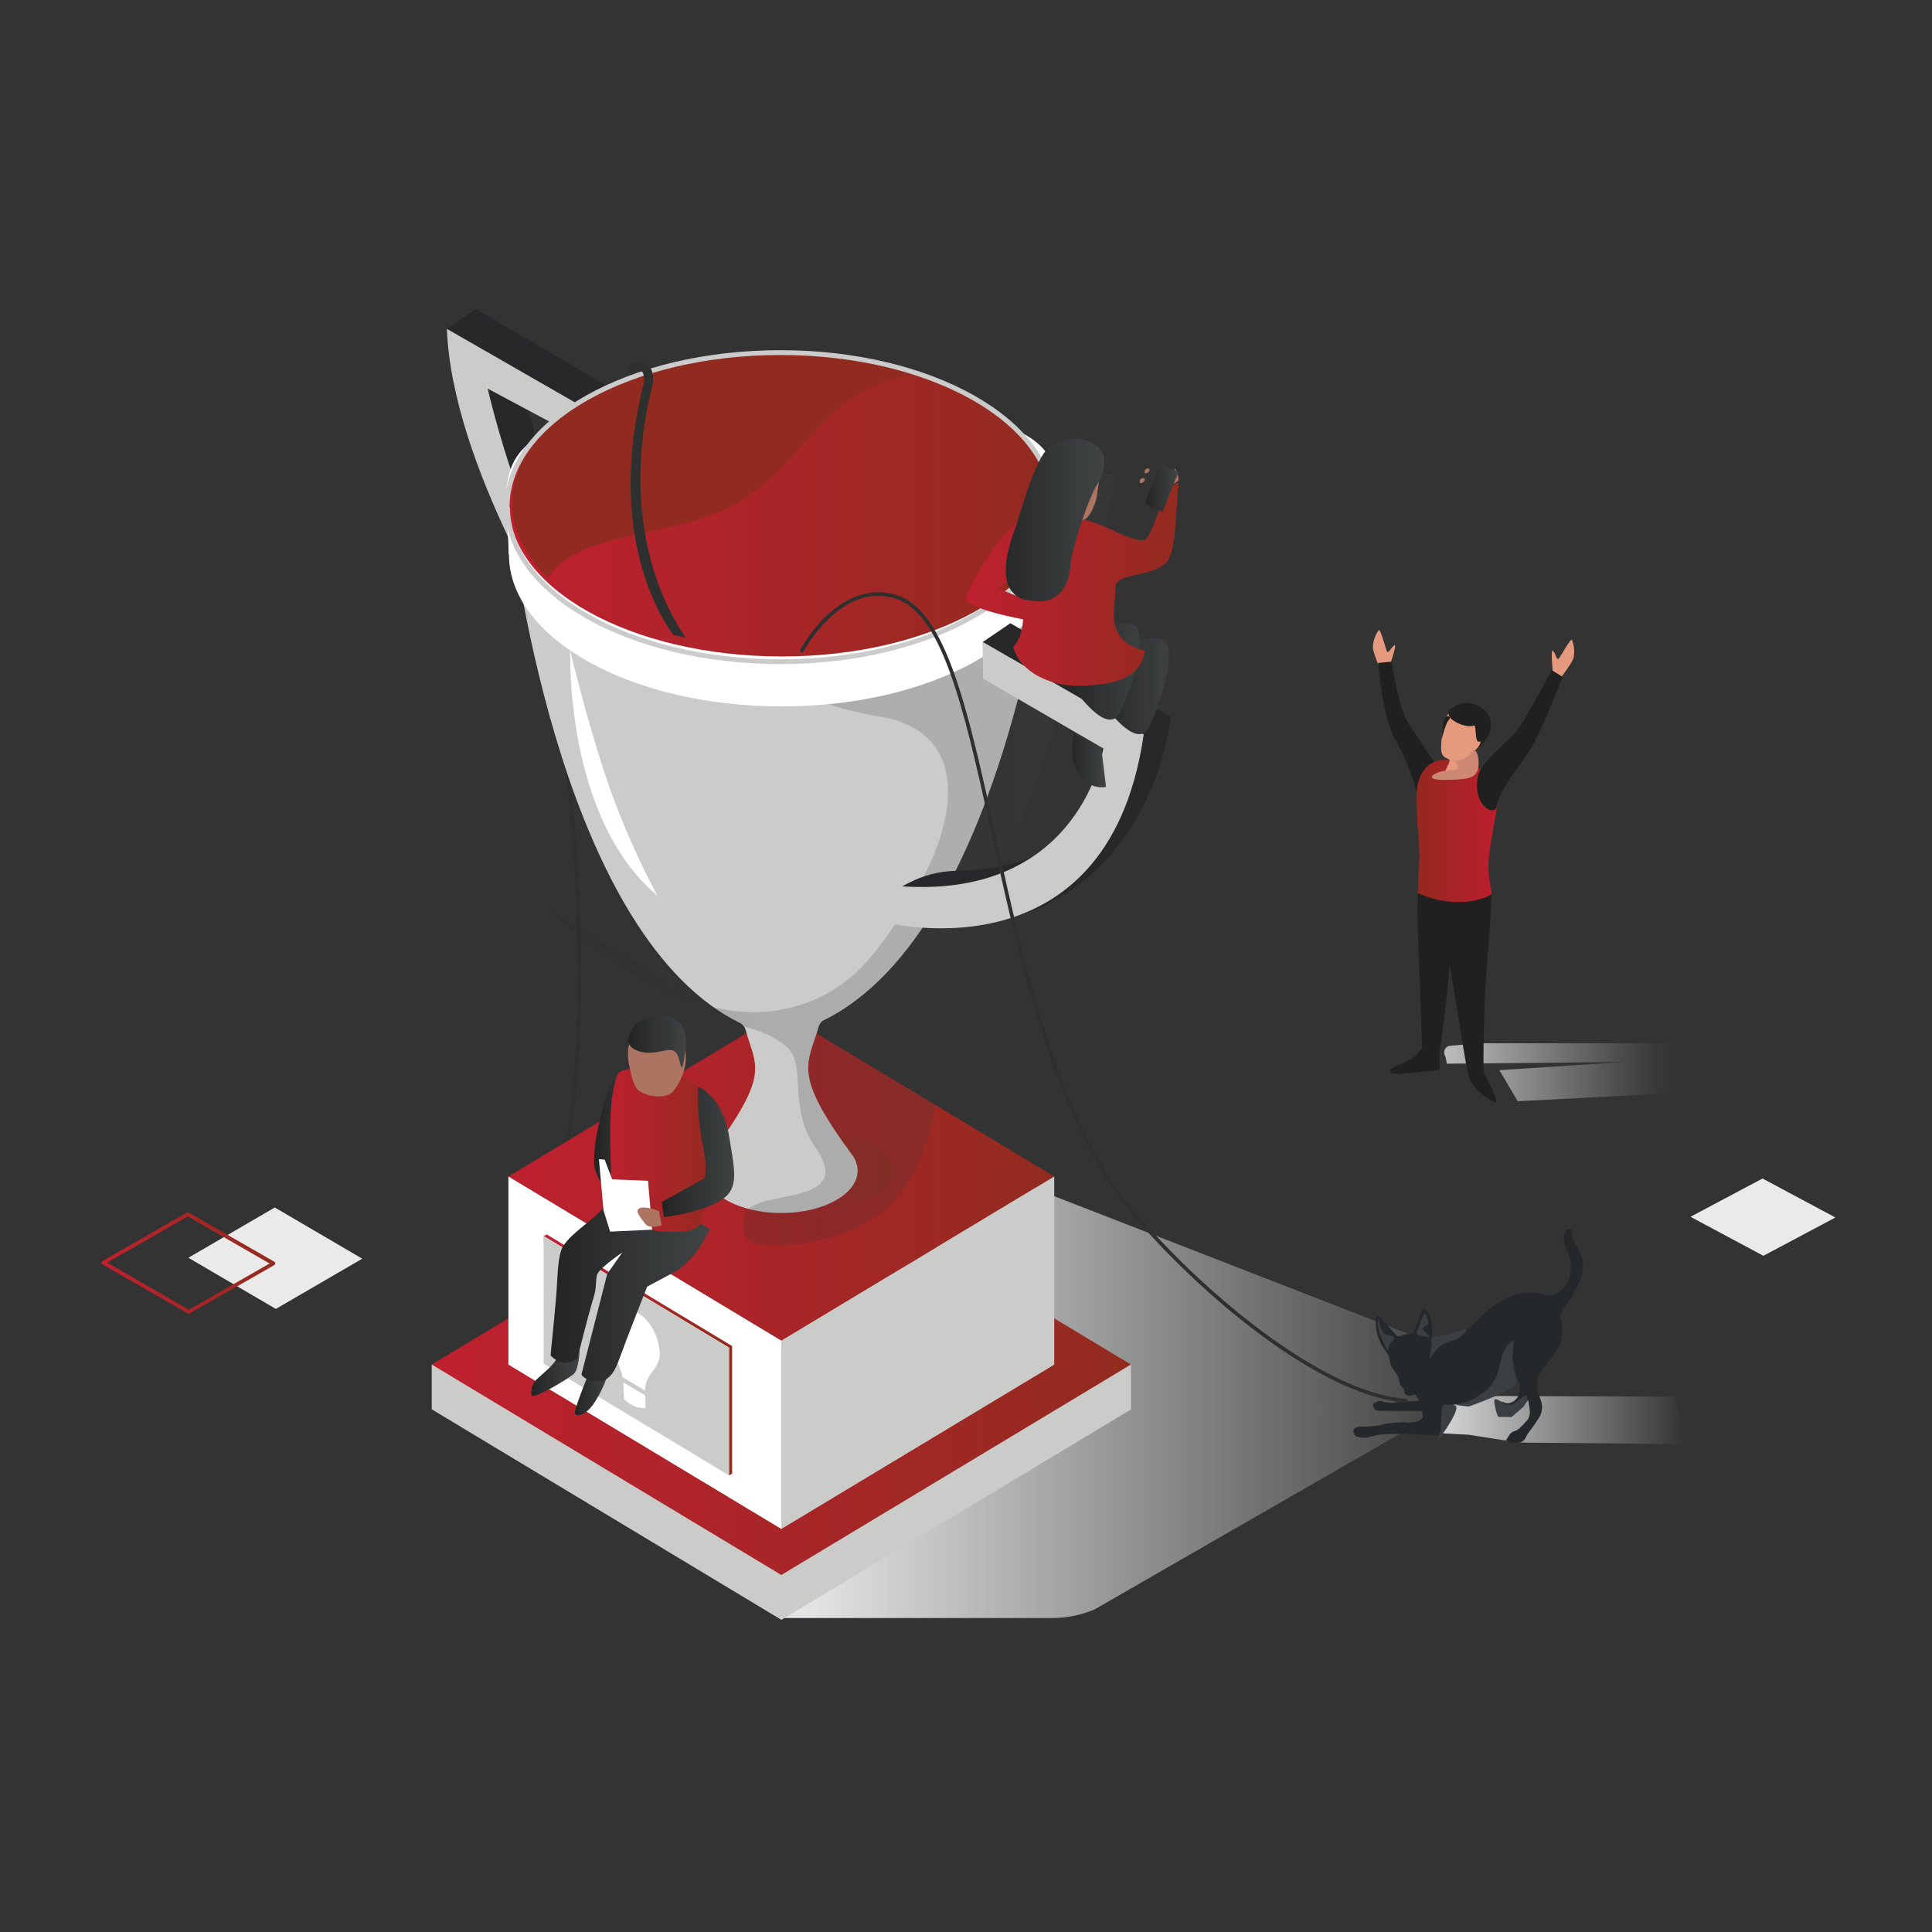<?xml version="1.0" encoding="UTF-8"?>
<svg width="400px" height="400px" viewBox="0 0 400 400" version="1.1" xmlns="http://www.w3.org/2000/svg" xmlns:xlink="http://www.w3.org/1999/xlink">
    <rect x="0" y="0" width="400" height="400" fill="#333333" stroke="none"/>
    <!-- Generator: Sketch 52.5 (67469) - http://www.bohemiancoding.com/sketch -->
    <title>Artboard</title>
    <desc>Created with Sketch.</desc>
    <defs>
        <linearGradient x1="-0.045%" y1="50.145%" x2="100%" y2="50.145%" id="linearGradient-1">
            <stop stop-color="#E4E5E6" offset="3%"></stop>
            <stop stop-color="#E4E5E6" stop-opacity="0" offset="100%"></stop>
        </linearGradient>
        <linearGradient x1="0.035%" y1="50%" x2="100.055%" y2="50%" id="linearGradient-2">
            <stop stop-color="#BDBDBD" offset="0%"></stop>
            <stop stop-color="#BDBDBD" stop-opacity="0.99" offset="1%"></stop>
            <stop stop-color="#CCCCCC" stop-opacity="0.64" offset="27%"></stop>
            <stop stop-color="#D7D7D7" stop-opacity="0.37" offset="52%"></stop>
            <stop stop-color="#DFDFDF" stop-opacity="0.17" offset="73%"></stop>
            <stop stop-color="#E4E4E4" stop-opacity="0.04" offset="90%"></stop>
            <stop stop-color="#E6E6E6" stop-opacity="0" offset="100%"></stop>
        </linearGradient>
        <linearGradient x1="0.012%" y1="-313.971%" x2="100%" y2="-313.971%" id="linearGradient-3">
            <stop stop-color="#E4E5E6" offset="3%"></stop>
            <stop stop-color="#E4E5E6" stop-opacity="0" offset="100%"></stop>
        </linearGradient>
        <linearGradient x1="0.007%" y1="50.02%" x2="99.993%" y2="50.02%" id="linearGradient-4">
            <stop stop-color="#BE202F" offset="2%"></stop>
            <stop stop-color="#922B1F" offset="100%"></stop>
        </linearGradient>
        <linearGradient x1="0%" y1="49.995%" x2="100%" y2="49.995%" id="linearGradient-5">
            <stop stop-color="#BE202F" offset="2%"></stop>
            <stop stop-color="#922B1F" offset="100%"></stop>
        </linearGradient>
        <linearGradient x1="0%" y1="50%" x2="100%" y2="50%" id="linearGradient-6">
            <stop stop-color="#BE202F" offset="2%"></stop>
            <stop stop-color="#922B1F" offset="100%"></stop>
        </linearGradient>
        <linearGradient x1="0%" y1="49.899%" x2="100%" y2="49.899%" id="linearGradient-7">
            <stop stop-color="#BE202F" offset="2%"></stop>
            <stop stop-color="#922B1F" offset="100%"></stop>
        </linearGradient>
        <linearGradient x1="0%" y1="50.006%" x2="99.992%" y2="50.006%" id="linearGradient-8">
            <stop stop-color="#232525" offset="2%"></stop>
            <stop stop-color="#414445" offset="100%"></stop>
        </linearGradient>
        <linearGradient x1="0%" y1="49.993%" x2="100%" y2="49.993%" id="linearGradient-9">
            <stop stop-color="#BE202F" offset="2%"></stop>
            <stop stop-color="#922B1F" offset="100%"></stop>
        </linearGradient>
        <linearGradient x1="-0.043%" y1="49.983%" x2="99.957%" y2="49.983%" id="linearGradient-10">
            <stop stop-color="#922B1F" offset="4%"></stop>
            <stop stop-color="#922B1F" offset="100%"></stop>
        </linearGradient>
        <linearGradient x1="0.008%" y1="49.886%" x2="100%" y2="49.886%" id="linearGradient-11">
            <stop stop-color="#232525" offset="2%"></stop>
            <stop stop-color="#414445" offset="100%"></stop>
        </linearGradient>
        <linearGradient x1="-0.103%" y1="50.009%" x2="99.952%" y2="50.009%" id="linearGradient-12">
            <stop stop-color="#232525" offset="2%"></stop>
            <stop stop-color="#414445" offset="100%"></stop>
        </linearGradient>
        <linearGradient x1="-0.103%" y1="50.01%" x2="99.954%" y2="50.01%" id="linearGradient-13">
            <stop stop-color="#232525" offset="2%"></stop>
            <stop stop-color="#414445" offset="100%"></stop>
        </linearGradient>
        <linearGradient x1="0.016%" y1="50.016%" x2="100.046%" y2="50.016%" id="linearGradient-14">
            <stop stop-color="#BE202F" offset="2%"></stop>
            <stop stop-color="#922B1F" offset="100%"></stop>
        </linearGradient>
        <linearGradient x1="0%" y1="49.95%" x2="100%" y2="49.95%" id="linearGradient-15">
            <stop stop-color="#232525" offset="2%"></stop>
            <stop stop-color="#414445" offset="100%"></stop>
        </linearGradient>
        <linearGradient x1="0.003%" y1="49.959%" x2="100.003%" y2="49.959%" id="linearGradient-16">
            <stop stop-color="#232525" offset="2%"></stop>
            <stop stop-color="#414445" offset="100%"></stop>
        </linearGradient>
        <linearGradient x1="-0.415%" y1="49.917%" x2="100%" y2="49.917%" id="linearGradient-17">
            <stop stop-color="#232525" offset="2%"></stop>
            <stop stop-color="#414445" offset="100%"></stop>
        </linearGradient>
        <linearGradient x1="0.046%" y1="49.994%" x2="99.941%" y2="49.994%" id="linearGradient-18">
            <stop stop-color="#232525" offset="2%"></stop>
            <stop stop-color="#414445" offset="100%"></stop>
        </linearGradient>
        <linearGradient x1="0%" y1="49.998%" x2="100%" y2="49.998%" id="linearGradient-19">
            <stop stop-color="#232525" offset="2%"></stop>
            <stop stop-color="#414445" offset="100%"></stop>
        </linearGradient>
        <linearGradient x1="1.28326905e-13%" y1="49.94%" x2="99.964%" y2="49.94%" id="linearGradient-20">
            <stop stop-color="#232525" offset="2%"></stop>
            <stop stop-color="#414445" offset="100%"></stop>
        </linearGradient>
        <linearGradient x1="-5.64195184e-14%" y1="49.964%" x2="100.009%" y2="49.964%" id="linearGradient-21">
            <stop stop-color="#BE202F" offset="2%"></stop>
            <stop stop-color="#922B1F" offset="100%"></stop>
        </linearGradient>
        <linearGradient x1="0%" y1="50.016%" x2="99.952%" y2="50.016%" id="linearGradient-22">
            <stop stop-color="#232525" offset="2%"></stop>
            <stop stop-color="#414445" offset="100%"></stop>
        </linearGradient>
        <linearGradient x1="-0.285%" y1="50.063%" x2="99.789%" y2="50.063%" id="linearGradient-23">
            <stop stop-color="#232525" offset="2%"></stop>
            <stop stop-color="#414445" offset="100%"></stop>
        </linearGradient>
        <linearGradient x1="100.016%" y1="50.058%" x2="0.006%" y2="50.058%" id="linearGradient-24">
            <stop stop-color="#BD1E2E" offset="2%"></stop>
            <stop stop-color="#91291E" offset="100%"></stop>
        </linearGradient>
    </defs>
    <g id="Artboard" stroke="none" stroke-width="1" fill="none" fill-rule="evenodd">
        <g id="Differentiate" transform="translate(21, 64)">
            <polygon id="Path" fill="url(#linearGradient-1)" points="280.552 225 325.7 225.164 328 235 293.393 234.662 283.058 233.048 276.874 232.72 271 231.628"></polygon>
            <path d="M293.237,164 L326,162.3 L326,152 L285.044,152 L279.191,152.524 C278.719,152.567 278.306,152.876 278.113,153.331 C277.92,153.785 277.977,154.313 278.262,154.711 L278.56,156.227 L315.406,155.868 L289.426,157.568 L293.237,164 Z" id="Path" fill="url(#linearGradient-2)"></path>
            <path d="M180.141,177 L291,220.093 L205.626,269.212 C202.803,270.404 199.769,271.012 196.706,271 L141,271 L180.141,177 Z" id="Path" fill="url(#linearGradient-3)"></path>
            <polygon id="Path" fill="#EAEAEA" points="344.09 196 329 187.922 343.91 180 359 188.07"></polygon>
            <polygon id="Path" fill="#EAEAEA" points="36.109 207 18 196.403 35.891 186 54 196.597"></polygon>
            <path d="M18.107,208 C18.038,208 17.97,207.983 17.91,207.949 L0.199,197.767 C0.076,197.698 1.74480095e-17,197.568 0,197.428 C-1.74480095e-17,197.287 0.076,197.158 0.199,197.089 L17.696,187.051 C17.818,186.983 17.968,186.983 18.09,187.051 L35.801,197.233 C35.924,197.302 36,197.432 36,197.572 C36,197.713 35.924,197.842 35.801,197.912 L18.304,207.924 C18.247,207.966 18.178,207.993 18.107,208 Z M1.184,197.411 L18.107,207.16 L34.816,197.598 L17.893,187.849 L1.184,197.411 Z" id="Shape" fill="url(#linearGradient-4)" fill-rule="nonzero"></path>
            <g id="VkocyB.tif" transform="translate(259, 190)">
                <g id="Group">
                    <path d="M1.841,41.355 C3.009,41.369 4.175,41.296 5.332,41.137 C5.786,41.091 6.205,40.909 6.685,40.827 C7.187,40.724 7.694,40.648 8.204,40.6 C9.024,40.527 9.853,40.472 10.682,40.445 C11.04,40.445 11.407,40.527 11.764,40.527 C12.122,40.527 12.524,40.427 12.908,40.408 C13.374,40.34 13.814,40.142 14.182,39.835 C14.435,39.705 14.587,39.427 14.566,39.133 C14.551,38.873 14.519,38.615 14.47,38.359 C14.436,38.259 14.352,38.185 14.252,38.168 C13.004,38.077 6.118,38.168 5.167,38.059 C4.592,37.952 4.204,37.386 4.294,36.784 C4.315,36.658 4.389,36.548 4.495,36.483 C5.044,36.31 5.507,35.855 6.196,36.128 C6.827,36.362 7.491,36.479 8.16,36.474 C8.666,36.474 9.181,36.237 9.705,36.201 C10.735,36.128 11.764,36.137 12.794,36.092 C13.1,36.092 13.405,36.028 13.815,35.982 C13.501,35.5 13.257,35.072 12.986,34.744 C12.943,34.689 12.707,34.744 12.628,34.744 C12.265,35.024 11.787,35.083 11.372,34.899 C11.011,34.828 10.75,34.498 10.752,34.115 C10.743,33.785 10.601,33.474 10.359,33.259 C10.011,32.953 9.786,32.52 9.731,32.048 C9.593,31.192 9.217,30.396 8.649,29.762 C8.1,29.104 7.775,28.274 7.724,27.403 C7.609,26.826 7.343,26.293 6.956,25.864 C6.615,25.336 4.337,22.476 4.948,18.897 C5.036,18.351 5.254,18.305 5.681,18.651 C5.841,18.8 5.993,18.958 6.135,19.125 C7.121,20.245 8.099,21.374 9.103,22.476 C9.259,22.61 9.462,22.666 9.661,22.631 C10.141,22.549 10.595,22.367 11.075,22.267 C11.555,22.167 11.878,22.203 12.262,22.103 C12.472,22.043 12.649,21.895 12.751,21.693 C13.309,20.282 13.824,18.861 14.365,17.44 C14.609,16.794 14.95,16.721 15.334,17.285 C16.861,19.298 16.512,22.467 16.407,22.904 C16.303,23.342 16.407,23.278 16.739,23.251 C20.315,23.359 23.757,21.832 26.164,19.07 C26.897,18.342 27.639,17.641 28.416,16.985 C33.705,12.987 36.593,13.706 37.361,13.633 C37.952,13.577 38.548,13.655 39.107,13.861 C40.803,14.526 42.716,14.009 43.889,12.568 L44.073,12.313 C44.256,12.04 44.431,11.757 44.588,11.475 C45.435,9.544 45.469,7.332 44.684,5.373 C44.465,4.891 44.256,4.408 44.081,3.916 C43.716,3.051 43.688,2.071 44.003,1.184 C44.239,0.583 44.396,0.492 45.015,0.537 C45.154,0.533 45.292,0.511 45.425,0.474 C45.437,0.543 45.437,0.614 45.425,0.683 C45.272,1.348 45.389,2.051 45.748,2.623 C45.882,2.983 46.033,3.336 46.202,3.679 C46.464,4.171 46.778,4.59 47.075,5.127 C47.248,5.471 47.383,5.835 47.476,6.211 C47.626,6.659 47.725,7.124 47.773,7.595 C47.777,8.109 47.733,8.621 47.642,9.125 C47.567,9.9 47.354,10.654 47.014,11.347 C46.831,11.785 46.621,12.204 46.438,12.632 C46.222,13.312 45.865,13.934 45.391,14.453 C45.334,14.5 45.291,14.563 45.268,14.635 C45.229,14.879 45.097,15.096 44.902,15.236 C44.653,15.497 44.43,15.784 44.239,16.092 C43.725,16.754 43.297,17.482 42.964,18.26 C43.078,18.797 43.279,19.316 43.427,19.844 C43.463,20.027 43.478,20.214 43.471,20.4 C43.537,21.046 43.517,21.699 43.409,22.34 C43.342,22.704 43.293,23.072 43.261,23.442 C43.2,23.998 42.984,24.523 42.641,24.954 C41.489,26.984 38.845,30.199 38.697,30.545 C38.512,30.958 38.374,31.392 38.287,31.839 C38.128,32.775 38.219,33.739 38.548,34.625 C38.697,35.053 38.845,35.472 39.002,35.891 C39.462,37.124 39.308,38.515 38.592,39.607 C38.33,40.017 38.068,40.417 37.789,40.818 C37.353,41.465 36.864,42.075 36.41,42.712 C36.21,43.001 36.032,43.305 35.878,43.623 C35.545,44.43 34.709,44.874 33.888,44.68 C33.775,44.666 33.661,44.666 33.548,44.68 C32.979,44.87 32.356,44.679 31.977,44.197 C31.977,44.197 31.907,44.197 31.872,44.197 C31.837,44.197 31.828,44.197 31.793,44.151 C32.064,43.751 32.352,43.35 32.605,42.94 C32.852,42.61 33.2,42.378 33.591,42.284 C33.924,42.182 34.234,42.015 34.508,41.793 C35.124,41.223 35.707,40.615 36.253,39.971 C36.668,39.362 36.835,38.605 36.716,37.867 C36.639,37.203 36.529,36.543 36.384,35.891 C36.061,36.119 35.808,36.255 35.59,36.438 C35.084,36.879 34.486,37.191 33.844,37.348 C33.653,37.409 33.469,37.492 33.295,37.594 C32.751,37.923 32.162,38.163 31.549,38.305 C31.308,38.329 31.064,38.302 30.833,38.223 C30.479,38.062 30.142,37.86 29.83,37.622 C29.751,37.567 29.76,37.257 29.83,37.148 C30.016,36.876 30.24,36.634 30.493,36.429 C30.764,36.217 31.128,36.189 31.427,36.356 C31.894,36.583 32.434,36.583 32.902,36.356 C33.929,35.974 34.61,34.952 34.595,33.815 C34.595,33.432 34.595,33.05 34.595,32.676 C34.625,32.328 34.487,31.987 34.228,31.766 C33.856,30.574 33.564,29.357 33.356,28.123 C33.356,27.85 33.172,27.804 33.007,27.995 C32.838,28.18 32.71,28.401 32.631,28.642 C32.327,29.601 31.87,30.5 31.279,31.301 L30.703,32.212 C29.808,33.655 28.532,34.797 27.028,35.5 C26.295,35.827 25.553,36.11 24.803,36.41 C24.323,36.559 23.828,36.647 23.328,36.674 C22.717,36.729 22.097,36.674 21.487,36.738 C20.692,36.738 20.308,37.357 19.968,37.986 C18.982,39.807 19.322,41.629 18.284,42.822 C18.188,43.022 17.76,43.131 17.489,43.122 C14.505,43.049 11.511,42.831 8.518,42.885 C6.859,42.824 5.201,43.033 3.604,43.505 C3.135,43.653 2.645,43.712 2.156,43.678 C1.673,43.632 1.198,43.521 0.742,43.35 C0.593,43.295 0.489,43.059 0.375,42.895 C0.262,42.731 -0.384,41.41 1.841,41.355 Z" id="Path" fill="#25282A"></path>
                    <g transform="translate(5.236, 17.304)" fill="#3C3F42" id="Path">
                        <path d="M18.86,19.899 L15.849,19.562 C18.272,19.205 20.556,18.166 22.455,16.557 C26.522,12.914 24.271,8.916 27.91,6.32 C28.783,5.665 26.88,10.118 28.852,14.571 C29.568,16.192 18.86,19.899 18.86,19.899 Z"></path>
                        <path d="M30.205,19.936 L31.034,18.642 C31.02,18.308 30.953,17.979 30.833,17.668 C30.729,17.367 30.031,17.923 27.953,19.398 C26.47,20.446 23.721,16.666 24.192,19.316 C24.663,21.966 25.021,22.048 25.021,22.048 L27.709,22.094 L30.205,19.936 Z"></path>
                        <path d="M13.815,5.146 L11.127,5.637 C11.237,6.968 11.122,8.309 10.787,9.599 C10.255,11.147 11.773,8.242 12.925,7.431 C15.412,5.701 15.831,6.757 17.725,4.963 C19.619,3.169 17.079,4.153 17.079,4.153 L13.815,5.146 Z"></path>
                        <path d="M12.454,26.994 C12.567,26.556 12.986,25.172 12.986,25.172 C12.986,25.172 13.047,23.806 13.222,21.648 C13.396,19.489 12.925,19.353 15.84,19.599 C17.9,19.735 12.454,26.994 12.454,26.994 Z"></path>
                        <path d="M0.157,1.594 C0.275,2.743 0.668,3.842 1.3,4.79 C1.894,5.473 3.046,4.918 3.412,5.701 C3.535,5.947 2.81,6.521 2.54,7.022 C2.307,7.446 2.167,7.919 2.129,8.406 C1.606,7.552 1.153,6.654 0.777,5.719 C0.218,4.417 -0.227,2.787 0.157,1.594 Z"></path>
                        <path d="M8.064,4.672 C8.064,4.672 9.408,0.792 9.626,0.61 C9.844,0.428 10.359,1.785 10.499,2.432 C10.639,3.078 8.954,3.406 9.373,3.998 C9.792,4.59 10.298,4.827 10.656,5.401 C10.892,5.783 10.298,5.482 9.783,5.401 C9.268,5.319 7.959,5.191 8.064,4.672 Z"></path>
                    </g>
                </g>
            </g>
            <path d="M94.832,83 C94.832,83 109.425,171.686 84,208" id="Path" stroke="#2E3030" stroke-width="0.75"></path>
            <g id="Group" transform="translate(68, 0)">
                <g>
                    <g transform="translate(2.685, 0)" id="Path">
                        <path d="M17.075,17.479 C17.075,17.479 20.261,36.314 30.615,52.331 C30.82,52.652 21.37,57.477 21.37,57.477 L7.857,27.271 L8.681,12.039 L17.075,17.479 Z" fill="#26282A"></path>
                        <polygon fill="#26282A" points="6.837 0 41.505 20.271 35.644 24.079 0.832 4.084"></polygon>
                        <path d="M25.397,68.838 C25.397,68.838 1.924,32.649 0.832,4.084 L35.644,24.079 L35.644,30.544 L9.289,16.463 C9.289,16.463 17.281,51.725 29.97,63.8 C42.66,75.875 25.397,68.838 25.397,68.838 Z" fill="#CBCBCA"></path>
                    </g>
                    <path d="M83.521,207.121 C81.087,205.65 66.008,205.034 63.833,196.42 C61.104,185.406 44.727,177.112 37.693,181.634" id="Path" stroke="#808184" stroke-width="0.2"></path>
                    <polygon id="Path" fill="#FFFFFF" points="107.8 179.582 72.764 200.665 37.729 179.582 72.764 158.491"></polygon>
                    <rect id="Rectangle" fill="#CBCBCA" x="0.385" y="218.51" width="8.537" height="9.275"></rect>
                    <polygon id="Path" fill="#CBCBCA" points="145.144 227.784 72.764 271.358 0.385 227.784 72.764 184.211"></polygon>
                    <path d="M47.313,179.582 C47.313,187.395 58.705,193.735 72.764,193.735 C86.823,193.735 98.215,187.395 98.215,179.582 C98.215,171.77 86.805,165.412 72.764,165.412 C58.723,165.412 47.313,171.752 47.313,179.582" id="Path" fill="#BCBDBF"></path>
                    <polygon id="Path" fill="#CBCBCA" points="72.764 201.307 44.369 201.307 72.764 184.211 145.144 227.784 72.764 271.358"></polygon>
                    <rect id="Rectangle" fill="#CBCBCA" x="132.991" y="218.51" width="12.153" height="9.275"></rect>
                    <polygon id="Path" fill="url(#linearGradient-5)" points="145.144 218.51 72.764 262.083 0.385 218.51 72.764 174.945"></polygon>
                    <polygon id="Path" fill="#BCBDBF" points="129.268 218.51 72.764 252.532 16.26 218.51 72.764 184.496"></polygon>
                    <polygon id="Path" fill="url(#linearGradient-6)" points="129.268 179.582 72.764 145.569 16.26 179.582 72.764 213.596"></polygon>
                    <polygon id="Path" fill="#CBCBCA" points="129.268 179.582 129.268 218.51 72.764 252.532 72.764 213.587"></polygon>
                    <polygon id="Path" fill="#FFFFFF" points="16.26 179.582 72.764 213.587 72.764 252.532 16.26 218.51"></polygon>
                    <path d="M59.153,178.361 C59.153,183.239 65.56,187.198 76.317,187.198 C87.074,187.198 95.826,183.239 95.826,178.361 C95.826,173.482 87.101,169.523 76.317,169.523 C65.534,169.523 59.153,173.465 59.153,178.361" id="Path" fill="url(#linearGradient-7)"></path>
                    <g transform="translate(15.213, 18.728)" id="Path">
                        <path d="M66.267,128.545 C104.775,109.692 113.813,24.97 114.1,21.653 L1.047,21.653 C1.324,24.765 9.54,100.702 42.723,125.236 C44.719,126.72 46.845,128.021 49.076,129.124 L49.13,129.124 C49.639,129.468 50.01,129.979 50.177,130.569 C52.253,138.167 55.421,139.362 43.018,156.164 C42.213,157.148 41.762,158.372 41.738,159.642 C41.738,164.484 48.799,168.417 57.506,168.417 L57.569,168.417 C66.285,168.417 73.346,164.484 73.346,159.642 C73.319,158.371 72.865,157.147 72.057,156.164 C59.672,139.344 63.108,137.614 65.238,129.954 C65.391,129.391 65.724,128.893 66.187,128.536 L66.267,128.545 Z" fill="#CBCBCA"></path>
                        <g>
                            <path d="M9.844,105.946 C9.844,105.946 35.554,131.755 59.063,126.003 C71.529,122.953 77.069,115.301 84.434,103.333 C94.931,86.335 96.246,68.642 77.874,65.628 C42.007,59.742 34.203,33.398 51.403,19.86 C62.858,10.844 126.646,15.5 126.646,15.5 C126.646,15.5 114.556,88.19 93.177,111.814 C84.881,120.991 103.674,173.928 55.591,175.239 C52.396,175.329 48.647,174.535 49.9,168.916 C51.215,163.031 73.525,167.614 64.558,154.755 C58.902,146.648 62.768,137.971 58.867,134.243 C54.965,130.515 48.808,129.668 48.808,129.668 L9.844,105.946 Z" fill="url(#linearGradient-8)" opacity="0.2"></path>
                            <path d="M1.163,32.105 C1.163,49.45 26.444,63.532 57.649,63.532 C88.855,63.532 114.073,49.37 114.073,32.016 C114.073,14.661 125.85,0.651 57.649,0.651 C-8.743,0.651 1.083,14.643 1.083,32.016" fill="#FFFFFF"></path>
                        </g>
                    </g>
                    <path d="M18.686,40.399 C18.686,56.701 42.893,69.944 72.773,69.944 C102.654,69.944 126.888,56.701 126.888,40.399 C126.888,24.097 102.663,10.826 72.773,10.826 C42.884,10.826 18.686,24.079 18.686,40.399" id="Path" fill="#D1D2D3"></path>
                    <path d="M16.377,40.479 C16.377,57.833 41.658,71.915 72.863,71.915 C104.068,71.915 129.286,57.744 129.286,40.399 C129.286,23.053 104.068,9.034 72.863,9.034 C41.658,9.034 16.296,23.017 16.296,40.399" id="Path" fill="url(#linearGradient-9)"></path>
                    <path d="M24.511,55.675 C19.688,51.1 17.003,45.785 17.003,40.131 C17.003,22.973 42.06,9.07 72.934,9.07 C82.444,9.008 91.905,10.419 100.98,13.252 C80.541,16.391 78.178,32.364 62.643,40.613 C49.076,47.827 31.035,45.598 24.476,55.675" id="Path" fill="url(#linearGradient-10)"></path>
                    <g transform="translate(92.175, 64.21)" id="Path">
                        <path d="M5.504,55.345 L6.927,54.605 C9.968,53.017 13.338,52.153 16.77,52.081 C23.249,51.965 34.919,50.646 41.917,43.217 L30.919,56.13 L5.53,58.083 L5.504,55.345 Z" fill="#26282A"></path>
                        <path d="M28.019,0.82 L22.256,4.735 L55.636,23.909 L27.948,61.847 C27.948,61.847 55.573,56.621 61.265,20.253 L28.019,0.82 Z" fill="#26282A"></path>
                        <path d="M22.372,12.298 L47.26,26.754 C47.26,26.754 42.678,57.798 5.504,55.292 L0.134,62.337 C0.134,62.337 48.047,76.16 55.618,23.856 L22.238,4.682 L22.372,12.298 Z" fill="#CBCBCA"></path>
                    </g>
                    <g transform="translate(23.267, 190.846)" id="Path">
                        <polygon fill="url(#linearGradient-6)" points="0.949 0.749 39.313 23.838 39.313 50.28 38.66 50.601 0.949 27.182 0.295 1.07"></polygon>
                        <polygon fill="#FFFFFF" points="0.295 1.07 38.66 24.168 38.66 50.601 0.295 27.503"></polygon>
                        <polygon fill="#CBCBCA" points="0.295 1.07 38.66 24.168 38.66 50.601 0.295 27.503"></polygon>
                    </g>
                </g>
                <path d="M47.099,121.437 C27.822,105.233 29.066,70.702 29.066,70.702 C29.066,70.702 32.646,86.032 37.317,99.4 C40.043,106.97 43.312,114.335 47.099,121.437 Z" id="Path" fill="#FFFFFF"></path>
                <g transform="translate(35.796, 206.007)" fill="#FFFFFF" id="Path">
                    <path d="M2.846,11.647 C3.388,12.677 3.8,13.771 4.072,14.902 L4.072,15.098 L8.752,17.898 C8.762,16.647 9.18,15.433 9.942,14.438 C10.336,13.894 10.748,13.377 11.097,12.78 C11.804,11.517 11.987,10.028 11.607,8.633 C11.229,6.264 10.04,4.1 8.242,2.506 C7.553,1.918 6.773,1.445 5.933,1.106 C5.265,0.839 4.558,0.679 3.839,0.633 C1.154,0.473 -0.635,4.379 1.477,8.865 C1.942,9.81 2.398,10.702 2.846,11.647 Z"></path>
                    <path d="M4.269,16.204 C4.269,16.9 4.358,18.879 4.403,19.53 C4.444,19.682 4.524,19.821 4.636,19.932 C5.243,20.447 5.925,20.868 6.658,21.18 C7.302,21.44 7.997,21.549 8.689,21.501 L8.86,21.35 C8.86,20.895 8.815,19.78 8.779,18.906 L4.269,16.204 Z"></path>
                </g>
            </g>
            <path d="M84.081,41.005 C84.081,58.668 109.364,73 140.572,73 C171.78,73 197,58.577 197,40.923 C197,23.269 171.78,9 140.572,9 C109.364,9 84,23.232 84,40.923" id="Path" stroke="#CCCBCB"></path>
            <path d="M201.325,88 C201.325,88 200.129,92.808 202.325,96.259 C203.578,98.251 205.787,99.291 208,98.929 L207.009,90.9 L201.325,88 Z" id="Path" fill="url(#linearGradient-11)"></path>
            <path d="M209.683,71.191 C209.683,71.191 215.231,66.804 219.56,68.318 C222.853,69.48 219.873,80.551 216.869,86.533 C213.865,92.515 205,78.272 205,78.272 L209.683,71.191 Z" id="Path" fill="url(#linearGradient-12)"></path>
            <path d="M203.683,68.185 C203.683,68.185 209.231,63.799 213.56,65.321 C216.853,66.483 213.873,77.541 210.861,83.53 C207.848,89.519 199,75.272 199,75.272 L203.683,68.185 Z" id="Path" fill="url(#linearGradient-13)"></path>
            <path d="M270,226 C247.79,224.18 215.588,192.061 207.884,179.247 C182.904,137.69 183.941,65.745 164.609,59.6 C152.802,55.871 145,70.744 145,70.744" id="Path" stroke="#2E3030" stroke-width="0.75" stroke-linecap="round" stroke-linejoin="round"></path>
            <path d="M118.422,67.487 L121,68 C119.303,65.724 106.249,46.934 114.046,15.878 C114.395,14.488 114.349,12.508 113.046,11.535 C112.432,11.048 111.313,10.666 109.533,11.448 C109.233,11.581 109.031,11.856 109.003,12.169 C108.975,12.481 109.126,12.784 109.398,12.963 C109.67,13.143 110.022,13.171 110.322,13.037 C110.826,12.812 111.496,12.603 111.881,12.898 C112.267,13.194 112.514,14.401 112.239,15.505 C104.332,46.943 116.23,64.577 118.422,67.487 Z" id="Path" fill="#2E3030"></path>
            <path d="M220.074,38.18 C220.074,38.18 217.256,47.669 215.907,47.829 C212.742,48.193 207.936,44.275 202.336,43.387 C197.484,41.725 194.128,42.214 192.395,42.774 C186.413,43.982 178.597,59.352 179.016,60.072 C180.111,61.929 186.595,63.421 190.808,64.221 C190.635,68.415 188.775,69.881 188.775,69.881 C188.775,69.881 189.614,75.345 197.849,77.477 C201.041,78.312 204.47,77.992 207.525,77.584 C216.089,76.446 216.016,70.662 216.016,70.662 C216.016,70.662 209.286,69.881 209.632,62.871 C209.76,60.596 209.906,58.588 210.033,56.829 C212.186,54.581 216.335,55.363 219.956,52.947 C222.637,51.17 222.263,43.076 222.984,36.67 C223.248,34.458 220.193,38.456 220.074,38.18 Z M189.504,54.173 C189.613,55.668 189.842,57.154 190.188,58.615 C190.279,58.997 190.343,59.352 190.416,59.708 C188.054,58.819 185.856,57.931 185.856,57.931 L189.504,54.173 Z" id="Shape" fill="url(#linearGradient-14)" fill-rule="nonzero"></path>
            <path d="M222.935,35.463 C223.255,34.877 222.287,33 222.287,33 L220,37 C220,37 222.615,36.079 222.935,35.463 Z" id="Path" fill="#AD7461"></path>
            <path d="M215.013,36 C215.013,36 214.932,35.372 215.175,35.19 C215.419,35.008 216.101,34.826 215.987,35.309 C215.961,35.707 215.527,36.014 215.013,36 Z" id="Path" fill="#AD7461"></path>
            <path d="M215.012,35.999 C215.012,35.999 214.932,35.371 215.182,35.189 C215.431,35.007 216.1,34.826 215.987,35.315 C215.975,35.506 215.865,35.686 215.682,35.815 C215.499,35.943 215.258,36.009 215.012,35.999 Z" id="Path" fill="#AD7461"></path>
            <path d="M216.013,34 C216.013,34 215.932,33.374 216.175,33.192 C216.419,33.011 217.101,32.823 216.987,33.311 C216.961,33.707 216.527,34.014 216.013,34 Z" id="Path" fill="#AD7461"></path>
            <polygon id="Path" fill="url(#linearGradient-15)" points="216 40.203 217.167 37.323 219.317 32 223 33.708 219.7 42"></polygon>
            <g id="Group" transform="translate(187, 26)">
                <path d="M19.066,12.88 C18.961,13.65 17.754,17.675 15.908,17.719 C13.624,17.771 15.523,18.856 14.621,19.058 C11.48,19.749 8.076,17.526 8.076,17.526 C8.472,16.835 8.594,16.02 8.418,15.242 C7.647,13.107 7.928,10.098 8.496,8.041 C9.581,4.13 14.621,3.544 17.544,4.839 C20.466,6.134 20.003,6.029 19.066,12.88 Z" id="Path" fill="#AD7461"></path>
                <path d="M8.662,3.141 C10.482,1.111 15.619,-0.516 19.285,2.494 C20.106,3.197 20.592,4.213 20.624,5.294 C20.692,6.821 20.331,8.336 19.582,9.669 C17.43,12.486 13.86,23.887 13.641,26.906 C12.959,36.374 5.434,34.318 5.434,34.318 C5.434,34.318 -3.692,34.773 2.24,19.267 C2.993,17.264 5.845,6.3 8.662,3.141 Z" id="Path" fill="url(#linearGradient-16)"></path>
            </g>
            <path d="M99,215.592 C99,215.592 98.855,219.482 97.813,220.439 C96.771,221.396 89.33,225.876 89.031,224.848 C88.862,223.496 89.393,222.152 90.445,221.271 C91.56,220.242 93.871,218.409 94.315,217.085 C94.621,216.076 94.846,215.044 94.985,214 L98.039,215.789 L99,215.592 Z" id="Path" fill="url(#linearGradient-17)"></path>
            <path d="M101.249,219.411 C101.249,219.411 97.882,227.738 98.003,228.53 C98.125,229.323 99.941,229.323 101.75,226.859 C103.559,224.396 105.368,219.884 104.935,219.246 C104.502,218.609 101.249,219.411 101.249,219.411 Z" id="Path" fill="url(#linearGradient-18)"></path>
            <path d="M93,216.641 C93,216.114 93.632,210.47 94.143,204.523 C94.496,200.409 94.366,195.875 95.666,193.898 C97.422,191.215 101.241,189.024 104.028,186.046 C105.979,183.989 107.447,180 107.447,180 L126,190.473 L124.393,193.371 C123.113,195.68 121.278,197.661 119.041,199.148 L112.984,202.394 C112.984,202.394 108.562,213.627 107.187,217.446 C106.49,219.387 105.329,222.07 102.69,221.999 C100.052,221.927 99.383,220.577 99.383,220.577 L104.715,199.774 L107.846,195.302 C107.846,195.302 103.666,198.155 102.811,199.542 C102.188,200.534 102.606,202.225 102.049,204.094 C100.525,209.156 98.537,217.303 98.537,217.303 C97.712,217.833 96.742,218.117 95.75,218.117 C94.685,217.942 93.715,217.421 93,216.641 Z" id="Path" fill="url(#linearGradient-19)"></path>
            <path d="M111.391,157.003 C109.188,157.164 107.156,157.726 105.359,160.905 C104.185,162.985 103.734,165.922 102.984,168.823 C102.334,171.453 102.004,174.151 102,176.858 C102,179.492 105.558,184 105.558,184 L107.734,178.644 L109.712,170.725 L107.111,165.422 C107.111,165.422 114.055,156.807 111.391,157.003 Z" id="Path" fill="url(#linearGradient-20)"></path>
            <path d="M106.995,158.224 C104.95,162.622 105.26,171.962 105.498,178.213 C105.465,180.482 104.955,182.72 104,184.782 C104,184.782 110.492,190.996 116.391,190.951 C119.304,190.951 123.377,191.523 124.244,188.761 C126.801,180.539 128.061,170.163 125.888,165.638 C124.244,162.204 123.222,159.523 116.967,157.724 C111.095,156.035 107.223,157.77 106.995,158.224 Z" id="Path" fill="url(#linearGradient-21)"></path>
            <path d="M124.767,180.023 C124.767,180.023 125.709,178.48 124.422,172.685 C123.675,168.84 123.376,164.917 123.53,161 C123.53,161 128.578,162.604 130.017,171.624 C130.799,176.548 131.7,180.248 130.16,182.714 C127.745,186.655 116.438,188 116.438,188 L116,184.861 L124.767,180.023 Z" id="Path" fill="url(#linearGradient-22)"></path>
            <path d="M120.389,151.491 C121.818,155.236 120.572,159.247 118.393,161.907 C116.993,163.612 112.973,163.129 111.261,161.779 C110.236,160.971 109.742,158.823 109.43,157.315 C108.295,152.615 109.43,150.122 112.552,148.732 C115.674,147.343 118.952,147.757 120.389,151.491 Z" id="Path" fill="#AD7461"></path>
            <path d="M114,190.59 C114,190.179 113.17,180.478 113.17,180.478 L105.748,180.17 L104.183,176.084 L103,176 L103.954,186.606 L105.318,191 L114,190.59 Z" id="Path" fill="#FFFFFF"></path>
            <path d="M115.429,186.748 C115.429,186.748 112.631,185.609 111.435,186.142 C110.239,186.675 111.798,188.297 112.631,189.42 C113.465,190.542 116,189.69 116,189.69 L115.429,186.748 Z" id="Path" fill="#AD7461"></path>
            <path d="M109,151.551 C109,151.551 109.145,153.245 112.006,153.836 C115.551,154.568 118.293,152.01 119.352,154.568 C120.035,156.226 120.061,159.137 120.761,154.479 C121.462,149.822 120.59,148.305 118.558,146.894 C116.525,145.483 113.868,145.8 111.477,147.441 C110.092,148.353 109.181,149.865 109,151.551 Z" id="Path" fill="url(#linearGradient-23)"></path>
            <g id="Group" transform="translate(263, 66)">
                <path d="M37.532,9.594 C37.532,9.342 36.96,4.194 37.532,4.734 C38.104,5.274 38.291,6.84 38.738,6.336 C39.185,5.832 41.151,2.106 41.464,2.493 C41.924,3.672 42.035,4.96 41.786,6.201 C41.464,7.353 38.863,10.701 38.863,10.701 L37.532,9.594 Z" id="Path" fill="#E69A7D"></path>
                <path d="M3.574,8.352 C3.574,8.1 5.362,3.285 4.718,3.6 C4.075,3.915 3.458,5.463 3.154,4.851 C2.851,4.239 1.85,0.162 1.448,0.459 C0.714,1.486 0.292,2.705 0.232,3.969 C0.232,5.166 1.966,9.036 1.966,9.036 L3.574,8.352 Z" id="Path" fill="#E69A7D"></path>
                <path d="M9.874,37.188 C9.195,31.644 6.836,26.676 4.808,23.058 C2.252,18.504 1.323,7.245 1.323,7.245 L4.111,6.993 C4.111,6.993 5.451,16.182 7.417,19.449 C9.124,22.284 13.896,29.088 13.896,29.088 C13.896,29.088 9.919,37.575 9.874,37.188 Z" id="Path" fill="#202020"></path>
                <g transform="translate(3.574, 52.2)" fill="#202020" id="Path">
                    <path d="M0.161,39.393 C0.563,38.592 2.681,38.187 4.129,37.287 C5.287,36.716 6.242,35.798 6.863,34.659 C6.693,31.77 6.568,24.759 6.211,16.398 C5.934,9.873 5.71,3.843 6.211,1.278 C6.309,0.783 9.785,1.044 12.18,2.043 C12.467,2.159 12.787,2.159 13.074,2.043 C15.093,1.215 20.669,-0.891 20.937,0.945 C21.885,7.38 19.383,16.677 19.579,39.879 L16.3,39.879 C15.567,36.333 12.957,19.395 12.546,17.541 C12.251,23.076 10.473,35.712 10.429,36.279 L10.509,38.979 C10.519,39.171 10.378,39.338 10.187,39.357 C9.589,39.402 8.248,39.519 6.756,39.708 C5.263,39.897 3.476,40.095 2.136,40.122 C0.795,40.149 -0.089,39.906 0.161,39.393 Z"></path>
                    <path d="M19.597,39.888 C19.597,39.888 23.708,47.205 21.67,45.909 C20.067,45.132 18.656,44.004 17.542,42.606 C16.121,40.653 16.282,39.375 16.282,39.375 L19.597,39.888 Z"></path>
                </g>
                <path d="M24.78,55.179 C25.218,54.891 23.574,51.777 24.44,46.062 C25.986,35.874 26.728,35.739 25.54,32.067 C24.19,29.088 19.079,27.783 17.783,27.567 C15.915,27.306 12.421,26.577 10.384,30.078 C7.703,34.794 10.634,43.308 9.66,50.778 C9.758,55.278 9.142,54.765 9.955,55.107 C17.372,58.203 23.118,56.241 24.78,55.179 Z" id="Path" fill="url(#linearGradient-24)"></path>
                <path d="M20.705,17.343 C19.579,16.794 17.363,15.651 16.711,16.551 C15.267,18.331 14.466,20.553 14.441,22.851 C14.441,25.056 13.887,26.451 15.915,27.18 C16.809,27.504 14.557,29.673 15.477,30.294 C16.755,31.149 21.733,29.223 21.34,28.692 C20.876,28.208 20.643,27.546 20.701,26.876 C20.76,26.206 21.103,25.595 21.643,25.2 C22.76,24.48 22.18,24.381 22.412,24.228 C23.02,23.841 22.626,22.923 22.412,22.428 C22.269,22.158 23.306,19.134 23.046,19.278 C22.373,18.511 21.583,17.858 20.705,17.343 Z" id="Path" fill="#E69A7D"></path>
                <path d="M22.037,29.052 C21.608,31.086 20.115,31.428 15.04,31.464 C9.964,31.5 13.404,29.466 16.362,29.475 C19.32,29.484 16.997,27.45 16.997,27.45 C16.997,27.45 19.177,27.9 20.902,25.425 C21.518,24.543 22.466,27 22.037,29.052 Z" id="Path" fill="#CC8872"></path>
                <path d="M22.466,23.481 C21.17,24.282 21.795,19.944 21.134,20.214 C19.651,20.808 16.166,19.314 15.969,18 C15.969,17.784 15.317,17.217 17.006,16.299 C18.917,15.146 21.345,15.345 23.046,16.794 C24.748,18.119 25.197,20.516 24.092,22.374 C23.405,23.654 22.421,24.747 21.223,25.56 C21.223,25.56 22.805,24.111 22.466,23.481 Z" id="Path" fill="#202020"></path>
                <path d="M16.148,18.837 C15.084,19.737 14.414,23.967 14.441,22.869 C14.468,21.771 14.763,18.693 15.486,18.369 C16.21,18.045 16.255,18.747 16.148,18.837 Z" id="Path" fill="#202020"></path>
                <path d="M25.915,36.9 C26.514,33.075 31.75,27.306 33.52,23.967 C35.512,20.232 39.551,10.152 39.551,10.152 L37.264,8.748 C37.264,8.748 32.733,17.235 30.66,20.448 C28.873,23.211 22.43,27.648 21.938,30.942 C20.964,37.107 25.54,39.105 25.915,36.9 Z" id="Path" fill="#202020"></path>
            </g>
        </g>
    </g>
</svg>